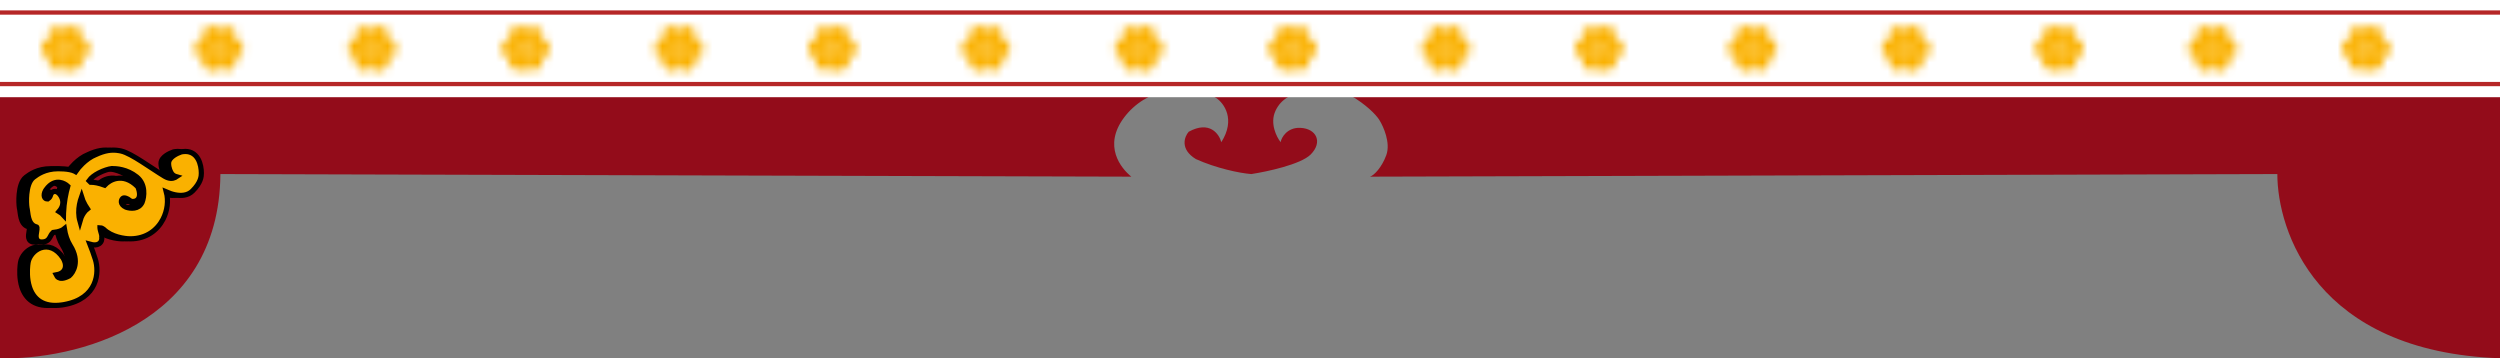 <svg width="300" height="43" viewBox="0 0 300 43" fill="none" xmlns="http://www.w3.org/2000/svg">
<rect x="0" y="0" width="300" height="43" fill="#808080" stroke="none"/>
<path d="M0 3V42.991C8.764 43.225 26.322 39.132 26.448 20.887L135.759 21.199C134.533 20.209 132.316 17.528 134.898 14.091C137.48 10.655 142.332 9.717 145.931 11.748C146.87 12.373 148.31 14.31 146.557 17.059C146.296 16.07 145.149 14.435 142.645 15.809C142.123 16.408 141.565 17.903 143.505 19.09C145.931 20.183 148.748 20.782 150.156 20.887C152.034 20.6 156.088 19.73 157.277 18.543C158.764 17.059 157.981 15.419 156.025 15.341C154.46 15.278 153.756 16.512 153.678 17.059C153.182 16.434 152.363 14.81 153.052 13.31C153.74 11.81 155.086 11.201 156.964 10.811C158.112 10.655 160.861 10.639 162.676 11.826C164.491 13.013 165.363 14.091 165.571 14.482C165.989 15.159 166.901 17.137 166.354 18.621C165.806 20.105 164.893 21.043 164.397 21.199L273.281 20.887C273.281 27.604 277.856 42.21 300 42.991V3H0Z" fill="#930C1A"/>
<path d="M13.423 18.08C12.466 17.908 11.628 18.067 10.553 18.561H10.552C9.968 18.794 9.419 19.206 8.97 19.641C8.647 19.954 8.367 20.291 8.156 20.599C8.126 20.581 8.096 20.564 8.066 20.549C7.89 20.462 7.678 20.401 7.462 20.358C7.028 20.273 6.514 20.246 6.079 20.246C4.482 20.246 3.56 20.936 3.117 21.269C2.832 21.482 2.65 21.817 2.531 22.162C2.409 22.513 2.34 22.91 2.304 23.292C2.241 23.953 2.273 24.616 2.333 24.98L2.361 25.115C2.382 25.199 2.396 25.33 2.421 25.526C2.445 25.708 2.477 25.927 2.532 26.143C2.636 26.552 2.862 27.076 3.43 27.218L3.437 27.22L3.445 27.222C3.471 27.227 3.486 27.234 3.493 27.237C3.498 27.241 3.501 27.243 3.502 27.244C3.505 27.247 3.518 27.265 3.526 27.317C3.543 27.437 3.519 27.605 3.481 27.837C3.449 28.032 3.4 28.305 3.441 28.527C3.464 28.651 3.52 28.792 3.647 28.899C3.774 29.005 3.932 29.042 4.089 29.042C4.335 29.042 4.539 28.998 4.709 28.896C4.88 28.792 4.981 28.649 5.055 28.523C5.193 28.285 5.256 28.099 5.465 27.901C5.763 27.872 6.16 27.799 6.488 27.647C6.6 27.595 6.712 27.527 6.814 27.444C6.93 28.175 7.149 28.878 7.522 29.475C8.124 30.438 8.203 31.247 8.081 31.858C7.962 32.462 7.643 32.893 7.396 33.106C6.693 33.49 6.31 33.425 6.114 33.31C5.99 33.236 5.899 33.119 5.837 32.989C6.076 32.947 6.278 32.879 6.442 32.78C6.696 32.628 6.85 32.415 6.915 32.174C7.038 31.723 6.836 31.249 6.665 30.964L6.663 30.957L6.658 30.951C6.259 30.353 5.815 29.974 5.35 29.782C4.882 29.59 4.417 29.599 4.005 29.736C3.202 30.005 2.59 30.766 2.463 31.497L2.417 31.841C2.361 32.381 2.313 33.443 2.626 34.431C2.838 35.097 3.221 35.755 3.903 36.182C4.543 36.583 5.405 36.755 6.542 36.591L6.774 36.554C8.78 36.197 9.863 35.234 10.365 34.132C10.857 33.051 10.768 31.886 10.539 31.139L10.537 31.132L10.21 30.169C10.12 29.916 10.012 29.626 9.886 29.307C10.348 29.436 10.709 29.424 10.97 29.255C11.286 29.051 11.332 28.708 11.305 28.472C11.316 28.411 11.315 28.355 11.312 28.317C11.306 28.246 11.29 28.172 11.274 28.105C11.243 27.979 11.19 27.804 11.156 27.679C11.116 27.534 11.092 27.419 11.089 27.336C11.089 27.331 11.091 27.325 11.091 27.32C11.119 27.32 11.164 27.325 11.233 27.35C11.35 27.392 11.468 27.465 11.537 27.521C12.014 27.987 12.646 28.268 13.224 28.434C13.813 28.602 14.376 28.659 14.724 28.659C16.646 28.659 17.974 27.623 18.654 26.303C19.18 25.281 19.325 24.073 19.053 23.034C19.372 23.174 19.732 23.301 20.1 23.376C20.803 23.519 21.622 23.492 22.202 22.912C22.696 22.417 22.964 21.981 23.105 21.61C23.247 21.236 23.254 20.947 23.253 20.771C23.253 20.319 23.171 19.609 22.836 19.044C22.666 18.756 22.424 18.494 22.084 18.334C21.786 18.193 21.435 18.142 21.03 18.195L20.853 18.225L20.833 18.229L20.816 18.235C20.583 18.312 20.233 18.463 19.936 18.669C19.787 18.772 19.639 18.898 19.526 19.045C19.413 19.193 19.322 19.38 19.322 19.598C19.322 20.188 19.564 20.664 19.704 20.852L19.71 20.86C19.815 20.991 20.003 21.14 20.253 21.208C20.205 21.241 20.154 21.273 20.099 21.299C19.806 21.439 19.392 21.48 18.832 21.145L18.206 20.754C17.553 20.336 16.832 19.847 16.119 19.393C15.649 19.094 15.187 18.813 14.766 18.59C14.35 18.369 13.953 18.194 13.618 18.119L13.423 18.08ZM8.876 23.63C8.927 23.794 8.986 23.953 9.051 24.102C9.21 24.466 9.407 24.799 9.582 25.058C9.254 25.314 9.001 25.695 8.831 26.098C8.774 26.235 8.724 26.379 8.683 26.526C8.498 25.862 8.512 25.178 8.627 24.55C8.688 24.219 8.778 23.909 8.876 23.63ZM6.258 21.882C6.674 21.938 7.029 22.163 7.225 22.348C7.001 23.128 6.761 24.316 6.714 25.567C6.711 25.647 6.713 25.727 6.711 25.807C6.642 25.73 6.568 25.661 6.495 25.6C6.391 25.513 6.284 25.44 6.181 25.378C6.394 25.131 6.531 24.881 6.594 24.625C6.686 24.251 6.615 23.906 6.461 23.614L6.399 23.504C6.335 23.397 6.265 23.303 6.19 23.225C6.093 23.123 5.973 23.033 5.832 22.992C5.679 22.948 5.508 22.968 5.368 23.079C5.24 23.18 5.172 23.327 5.136 23.47L5.111 23.545C5.079 23.619 5.029 23.689 4.969 23.751C4.915 23.808 4.858 23.849 4.815 23.877C4.695 23.877 4.614 23.849 4.56 23.813C4.496 23.77 4.445 23.702 4.416 23.605C4.364 23.427 4.39 23.159 4.548 22.884L4.624 22.766C5.197 21.964 5.79 21.819 6.258 21.882ZM12.506 20.229C13.035 20.23 14.312 20.285 15.49 21.227C16.05 21.675 16.278 22.265 16.334 22.839C16.391 23.415 16.27 23.959 16.145 24.276C15.94 24.714 15.597 24.901 15.228 24.962C14.846 25.025 14.448 24.948 14.201 24.857C13.808 24.679 13.682 24.444 13.659 24.266C13.636 24.093 13.701 23.932 13.799 23.833L13.843 23.795C13.907 23.747 14.023 23.725 14.215 23.79C14.362 23.84 14.512 23.927 14.636 24.022V24.177H15.044C15.284 24.177 15.494 24.099 15.641 23.931C15.779 23.773 15.826 23.576 15.837 23.405C15.859 23.07 15.749 22.698 15.652 22.465L15.627 22.408L15.584 22.364C14.711 21.491 13.837 21.278 13.084 21.417C12.463 21.532 11.964 21.882 11.643 22.219C10.951 21.963 10.397 21.863 9.962 21.865L9.928 21.832L9.781 21.684C10.028 21.334 10.454 21.014 10.95 20.757C11.519 20.462 12.121 20.279 12.506 20.229Z" fill="black" stroke="black" stroke-width="0.623"/>
<path d="M14.331 18.08C13.374 17.908 12.536 18.067 11.461 18.561H11.46C10.876 18.794 10.327 19.206 9.878 19.641C9.555 19.954 9.275 20.291 9.064 20.599C9.033 20.581 9.004 20.564 8.974 20.549C8.798 20.462 8.586 20.401 8.37 20.358C7.936 20.273 7.422 20.246 6.986 20.246C5.39 20.246 4.468 20.936 4.024 21.269C3.74 21.482 3.558 21.817 3.439 22.162C3.317 22.513 3.248 22.91 3.212 23.292C3.149 23.953 3.18 24.616 3.241 24.98L3.269 25.115C3.289 25.199 3.304 25.33 3.329 25.526C3.353 25.708 3.384 25.927 3.44 26.143C3.544 26.552 3.769 27.076 4.338 27.218L4.345 27.22L4.353 27.222C4.379 27.227 4.394 27.234 4.4 27.237C4.406 27.241 4.409 27.243 4.41 27.244C4.413 27.247 4.426 27.265 4.434 27.317C4.451 27.437 4.427 27.605 4.389 27.837C4.357 28.032 4.307 28.305 4.349 28.527C4.372 28.651 4.427 28.792 4.555 28.899C4.682 29.005 4.84 29.042 4.997 29.042C5.243 29.042 5.447 28.998 5.617 28.896C5.788 28.792 5.889 28.649 5.963 28.523C6.101 28.285 6.164 28.099 6.373 27.901C6.671 27.872 7.067 27.799 7.396 27.647C7.508 27.595 7.62 27.527 7.722 27.444C7.838 28.175 8.057 28.878 8.43 29.475C9.032 30.438 9.11 31.247 8.989 31.858C8.87 32.462 8.551 32.893 8.304 33.106C7.601 33.49 7.218 33.425 7.022 33.31C6.897 33.236 6.807 33.119 6.745 32.989C6.984 32.947 7.185 32.879 7.35 32.78C7.604 32.628 7.758 32.415 7.823 32.174C7.946 31.723 7.744 31.249 7.573 30.964L7.57 30.957L7.565 30.951C7.167 30.353 6.723 29.974 6.258 29.782C5.79 29.59 5.325 29.599 4.913 29.736C4.11 30.005 3.498 30.766 3.371 31.497L3.325 31.841C3.269 32.381 3.221 33.443 3.534 34.431C3.745 35.097 4.129 35.755 4.811 36.182C5.451 36.583 6.313 36.755 7.45 36.591L7.682 36.554C9.688 36.197 10.77 35.234 11.273 34.132C11.765 33.051 11.676 31.886 11.446 31.139L11.444 31.132L11.118 30.169C11.028 29.916 10.92 29.626 10.794 29.307C11.255 29.436 11.617 29.424 11.878 29.255C12.194 29.051 12.24 28.708 12.213 28.472C12.223 28.411 12.223 28.355 12.22 28.317C12.214 28.246 12.198 28.172 12.182 28.105C12.151 27.979 12.098 27.804 12.063 27.679C12.024 27.534 11.999 27.419 11.997 27.336C11.997 27.331 11.999 27.325 11.999 27.32C12.027 27.32 12.072 27.325 12.141 27.35C12.258 27.392 12.376 27.465 12.445 27.521C12.922 27.987 13.554 28.268 14.132 28.434C14.721 28.602 15.284 28.659 15.632 28.659C17.553 28.659 18.882 27.623 19.562 26.303C20.088 25.281 20.233 24.073 19.961 23.034C20.28 23.174 20.64 23.301 21.008 23.376C21.711 23.519 22.529 23.492 23.109 22.912C23.604 22.417 23.872 21.981 24.013 21.61C24.155 21.236 24.161 20.947 24.161 20.771C24.161 20.319 24.078 19.609 23.744 19.044C23.574 18.756 23.331 18.494 22.992 18.334C22.694 18.193 22.342 18.142 21.938 18.195L21.761 18.225L21.741 18.229L21.724 18.235C21.491 18.312 21.141 18.463 20.844 18.669C20.695 18.772 20.547 18.898 20.434 19.045C20.32 19.193 20.23 19.38 20.23 19.598C20.23 20.188 20.472 20.664 20.612 20.852L20.618 20.86C20.723 20.991 20.911 21.14 21.161 21.208C21.112 21.241 21.061 21.273 21.007 21.299C20.714 21.439 20.299 21.48 19.74 21.145L19.113 20.754C18.461 20.336 17.74 19.847 17.026 19.393C16.557 19.094 16.095 18.813 15.674 18.59C15.258 18.369 14.861 18.194 14.525 18.119L14.331 18.08ZM9.784 23.63C9.835 23.794 9.894 23.953 9.959 24.102C10.118 24.466 10.315 24.799 10.49 25.058C10.162 25.314 9.909 25.695 9.739 26.098C9.681 26.235 9.632 26.379 9.591 26.526C9.405 25.862 9.42 25.178 9.535 24.55C9.596 24.219 9.686 23.909 9.784 23.63ZM7.166 21.882C7.582 21.938 7.936 22.163 8.133 22.348C7.908 23.128 7.669 24.316 7.622 25.567C7.619 25.647 7.621 25.727 7.619 25.807C7.55 25.73 7.476 25.661 7.402 25.6C7.299 25.513 7.192 25.44 7.089 25.378C7.302 25.131 7.439 24.881 7.502 24.625C7.594 24.251 7.523 23.906 7.369 23.614L7.307 23.504C7.242 23.397 7.172 23.303 7.098 23.225C7.001 23.123 6.881 23.033 6.74 22.992C6.587 22.948 6.416 22.968 6.275 23.079C6.148 23.18 6.08 23.327 6.044 23.47L6.019 23.545C5.987 23.619 5.937 23.689 5.877 23.751C5.823 23.808 5.766 23.849 5.723 23.877C5.603 23.877 5.522 23.849 5.468 23.813C5.404 23.77 5.353 23.702 5.324 23.605C5.272 23.427 5.298 23.159 5.456 22.884L5.532 22.766C6.104 21.964 6.698 21.819 7.166 21.882ZM13.414 20.229C13.943 20.23 15.22 20.285 16.398 21.227C16.958 21.675 17.186 22.265 17.242 22.839C17.299 23.415 17.178 23.959 17.053 24.276C16.848 24.714 16.505 24.901 16.136 24.962C15.754 25.025 15.356 24.948 15.108 24.857C14.716 24.679 14.59 24.444 14.566 24.266C14.544 24.093 14.608 23.932 14.707 23.833L14.751 23.795C14.815 23.747 14.93 23.725 15.123 23.79C15.27 23.84 15.42 23.927 15.544 24.022V24.177H15.952C16.192 24.177 16.402 24.099 16.549 23.931C16.687 23.773 16.734 23.576 16.745 23.405C16.766 23.07 16.657 22.698 16.56 22.465L16.535 22.408L16.492 22.364C15.619 21.491 14.744 21.278 13.992 21.417C13.371 21.532 12.872 21.882 12.551 22.219C11.859 21.963 11.304 21.863 10.87 21.865L10.836 21.832L10.688 21.684C10.935 21.334 11.361 21.014 11.857 20.757C12.427 20.462 13.029 20.279 13.414 20.229Z" fill="#FAB100" stroke="black" stroke-width="0.623"/>
<rect width="300" height="11.664" fill="white"/>
<rect x="0" y="1.247" width="300" height="0.513" fill="#B62727"/>
<rect x="0" y="9.83" width="300" height="0.513" fill="#B62727"/>
<mask id="mask0_15_347" style="mask-type:alpha" maskUnits="userSpaceOnUse" x="5" y="3" width="290" height="6">
<path d="M7.432 6.121C7.507 6.08 7.597 6.102 7.671 6.144V6.144C7.744 6.187 7.812 6.255 7.814 6.34L7.834 7.68C7.842 8.224 7.39 8.683 6.88 8.495C6.569 8.381 6.284 8.214 6.035 8.006C5.618 7.657 5.789 7.036 6.264 6.771L7.432 6.121ZM9.467 6.771C9.942 7.036 10.113 7.657 9.696 8.006C9.446 8.215 9.161 8.382 8.851 8.496C8.341 8.683 7.888 8.224 7.897 7.681L7.917 6.341C7.919 6.256 7.987 6.187 8.06 6.144V6.144C8.134 6.102 8.224 6.08 8.298 6.121L9.467 6.771ZM7.378 5.588C7.451 5.632 7.477 5.724 7.477 5.81V5.81V5.81C7.477 5.895 7.452 5.987 7.378 6.03L6.23 6.717C5.764 6.996 5.14 6.834 5.047 6.299C5.02 6.14 5.006 5.977 5.006 5.81C5.006 5.643 5.02 5.479 5.048 5.319C5.141 4.785 5.764 4.623 6.23 4.902L7.378 5.588ZM9.501 4.902C9.967 4.623 10.591 4.784 10.684 5.319C10.713 5.478 10.727 5.642 10.727 5.81C10.727 5.977 10.713 6.14 10.685 6.299C10.591 6.834 9.967 6.996 9.501 6.717L8.353 6.03C8.28 5.987 8.255 5.895 8.255 5.81V5.81V5.81C8.255 5.724 8.281 5.632 8.354 5.588L9.501 4.902ZM7.814 5.278C7.812 5.363 7.744 5.432 7.671 5.475V5.475C7.597 5.518 7.507 5.54 7.432 5.499L6.264 4.849C5.789 4.584 5.618 3.962 6.036 3.614C6.285 3.406 6.57 3.239 6.88 3.125C7.39 2.938 7.842 3.397 7.834 3.94L7.814 5.278ZM7.897 3.94C7.888 3.397 8.341 2.937 8.851 3.125C9.161 3.239 9.446 3.405 9.695 3.614C10.113 3.962 9.942 4.584 9.466 4.849L8.298 5.499C8.224 5.54 8.134 5.518 8.061 5.475V5.475C7.987 5.432 7.919 5.363 7.917 5.277L7.897 3.94Z" fill="#FAB100"/>
<circle cx="7.85" cy="5.826" r="0.657" fill="#930C1A"/>
<path d="M117.854 6.12C117.929 6.079 118.02 6.101 118.094 6.144V6.144C118.167 6.187 118.235 6.255 118.236 6.34L118.257 7.68C118.266 8.224 117.813 8.683 117.303 8.495C116.992 8.381 116.707 8.214 116.458 8.006C116.041 7.657 116.212 7.036 116.687 6.771L117.854 6.12ZM119.89 6.771C120.365 7.036 120.536 7.657 120.119 8.006C119.87 8.215 119.585 8.382 119.274 8.496C118.764 8.683 118.312 8.224 118.32 7.681L118.341 6.341C118.342 6.256 118.41 6.187 118.484 6.144V6.144C118.557 6.102 118.648 6.08 118.722 6.121L119.89 6.771ZM117.8 5.588C117.874 5.632 117.901 5.724 117.901 5.81V5.81V5.81C117.901 5.895 117.874 5.987 117.801 6.03L116.653 6.717C116.187 6.996 115.563 6.834 115.47 6.299C115.442 6.14 115.428 5.977 115.428 5.81C115.428 5.643 115.443 5.479 115.47 5.319C115.564 4.785 116.188 4.623 116.654 4.902L117.8 5.588ZM119.924 4.901C120.39 4.623 121.014 4.784 121.107 5.319C121.135 5.478 121.15 5.642 121.15 5.81C121.15 5.977 121.135 6.14 121.108 6.299C121.015 6.834 120.391 6.996 119.925 6.717L118.776 6.031C118.703 5.987 118.678 5.895 118.678 5.81V5.81V5.81C118.678 5.724 118.703 5.632 118.777 5.588L119.924 4.901ZM118.236 5.278C118.235 5.363 118.167 5.432 118.093 5.475V5.475C118.02 5.519 117.929 5.541 117.854 5.499L116.687 4.849C116.212 4.584 116.041 3.963 116.459 3.614C116.708 3.406 116.993 3.239 117.303 3.125C117.813 2.938 118.266 3.397 118.257 3.941L118.236 5.278ZM118.32 3.94C118.312 3.397 118.764 2.937 119.274 3.125C119.585 3.239 119.87 3.406 120.119 3.614C120.536 3.962 120.365 4.584 119.89 4.849L118.722 5.499C118.648 5.54 118.557 5.518 118.484 5.475V5.475C118.41 5.432 118.342 5.363 118.341 5.278L118.32 3.94Z" fill="#FAB100"/>
<circle cx="118.272" cy="5.826" r="0.657" fill="#930C1A"/>
<path d="M62.643 6.12C62.717 6.078 62.808 6.101 62.882 6.144V6.144C62.956 6.186 63.023 6.255 63.025 6.34L63.046 7.68C63.054 8.223 62.602 8.683 62.092 8.495C61.781 8.381 61.496 8.214 61.247 8.005C60.83 7.656 61.001 7.035 61.475 6.771L62.643 6.12ZM64.679 6.771C65.154 7.035 65.325 7.657 64.908 8.006C64.658 8.214 64.373 8.381 64.063 8.495C63.553 8.683 63.1 8.223 63.109 7.68L63.129 6.34C63.131 6.255 63.199 6.187 63.272 6.144V6.144C63.346 6.101 63.436 6.079 63.51 6.12L64.679 6.771ZM62.589 5.587C62.662 5.631 62.689 5.724 62.689 5.809V5.809V5.809C62.689 5.895 62.663 5.986 62.59 6.03L61.442 6.717C60.975 6.995 60.352 6.833 60.259 6.298C60.231 6.139 60.217 5.976 60.217 5.809C60.217 5.642 60.231 5.478 60.259 5.319C60.352 4.784 60.976 4.622 61.442 4.901L62.589 5.587ZM64.713 4.901C65.179 4.622 65.802 4.784 65.896 5.319C65.924 5.478 65.938 5.642 65.938 5.809C65.938 5.976 65.924 6.14 65.896 6.299C65.803 6.834 65.179 6.996 64.713 6.717L63.565 6.03C63.491 5.986 63.467 5.895 63.467 5.809V5.809V5.809C63.467 5.723 63.492 5.631 63.565 5.587L64.713 4.901ZM63.025 5.278C63.023 5.363 62.955 5.432 62.882 5.475V5.475C62.808 5.518 62.717 5.54 62.642 5.499L61.475 4.848C61.001 4.584 60.83 3.962 61.247 3.614C61.496 3.405 61.781 3.239 62.092 3.125C62.602 2.937 63.054 3.397 63.046 3.94L63.025 5.278ZM63.109 3.94C63.1 3.396 63.553 2.937 64.063 3.124C64.373 3.239 64.658 3.405 64.907 3.613C65.325 3.962 65.154 4.584 64.678 4.848L63.51 5.498C63.436 5.54 63.346 5.518 63.272 5.475V5.475C63.199 5.431 63.131 5.363 63.129 5.277L63.109 3.94Z" fill="#FAB100"/>
<circle cx="63.062" cy="5.826" r="0.657" fill="#930C1A"/>
<path d="M173.066 6.121C173.14 6.079 173.231 6.101 173.304 6.144V6.144C173.378 6.187 173.446 6.255 173.447 6.34L173.468 7.68C173.476 8.223 173.023 8.683 172.513 8.495C172.203 8.381 171.918 8.214 171.668 8.006C171.251 7.657 171.422 7.035 171.897 6.771L173.066 6.121ZM175.1 6.771C175.575 7.035 175.746 7.657 175.329 8.006C175.08 8.214 174.795 8.381 174.484 8.495C173.974 8.683 173.522 8.223 173.531 7.68L173.552 6.34C173.553 6.255 173.621 6.187 173.695 6.144V6.144C173.768 6.101 173.859 6.079 173.933 6.121L175.1 6.771ZM173.011 5.587C173.085 5.631 173.111 5.724 173.111 5.809V5.809V5.809C173.111 5.895 173.085 5.986 173.012 6.03L171.864 6.717C171.398 6.995 170.774 6.833 170.681 6.298C170.653 6.14 170.639 5.976 170.639 5.809C170.639 5.642 170.654 5.478 170.681 5.319C170.774 4.784 171.398 4.622 171.864 4.901L173.011 5.587ZM175.134 4.901C175.6 4.622 176.224 4.784 176.318 5.318C176.346 5.478 176.361 5.642 176.361 5.809C176.361 5.976 176.346 6.14 176.318 6.299C176.225 6.834 175.601 6.995 175.135 6.717L173.987 6.03C173.914 5.986 173.889 5.895 173.889 5.809V5.809V5.809C173.889 5.724 173.914 5.631 173.988 5.587L175.134 4.901ZM173.447 5.278C173.446 5.363 173.378 5.432 173.304 5.475V5.475C173.231 5.518 173.14 5.54 173.066 5.498L171.897 4.847C171.422 4.583 171.252 3.961 171.669 3.613C171.918 3.405 172.203 3.239 172.513 3.125C173.023 2.937 173.476 3.397 173.468 3.94L173.447 5.278ZM173.531 3.94C173.522 3.397 173.974 2.937 174.484 3.124C174.795 3.239 175.08 3.405 175.329 3.613C175.746 3.962 175.575 4.584 175.1 4.848L173.933 5.498C173.859 5.54 173.768 5.518 173.695 5.475V5.475C173.621 5.431 173.553 5.363 173.552 5.277L173.531 3.94Z" fill="#FAB100"/>
<circle cx="173.485" cy="5.826" r="0.657" fill="#930C1A"/>
<path d="M246.681 6.121C246.755 6.08 246.846 6.102 246.92 6.144V6.144C246.993 6.187 247.061 6.255 247.062 6.341L247.083 7.681C247.091 8.224 246.639 8.683 246.129 8.496C245.818 8.381 245.533 8.215 245.284 8.006C244.867 7.657 245.038 7.036 245.513 6.771L246.681 6.121ZM248.716 6.771C249.191 7.036 249.362 7.657 248.945 8.006C248.695 8.215 248.41 8.382 248.1 8.496C247.59 8.683 247.137 8.224 247.146 7.681L247.166 6.341C247.168 6.256 247.236 6.187 247.309 6.144V6.144C247.383 6.102 247.473 6.08 247.547 6.121L248.716 6.771ZM246.626 5.588C246.699 5.632 246.726 5.724 246.726 5.81V5.81V5.81C246.726 5.895 246.7 5.987 246.627 6.03L245.479 6.717C245.013 6.996 244.389 6.834 244.296 6.299C244.268 6.14 244.254 5.977 244.254 5.81C244.254 5.643 244.268 5.479 244.296 5.319C244.389 4.785 245.013 4.623 245.479 4.902L246.626 5.588ZM248.75 4.901C249.216 4.623 249.839 4.784 249.933 5.319C249.961 5.478 249.976 5.642 249.976 5.81C249.976 5.977 249.962 6.14 249.934 6.299C249.84 6.834 249.216 6.996 248.75 6.717L247.602 6.031C247.528 5.987 247.504 5.895 247.504 5.81V5.81V5.81C247.503 5.724 247.529 5.632 247.602 5.588L248.75 4.901ZM247.062 5.278C247.061 5.363 246.993 5.432 246.92 5.475V5.475C246.846 5.518 246.755 5.54 246.681 5.499L245.513 4.849C245.038 4.584 244.867 3.963 245.284 3.614C245.534 3.406 245.819 3.239 246.129 3.125C246.639 2.938 247.091 3.397 247.083 3.94L247.062 5.278ZM247.146 3.94C247.137 3.397 247.59 2.937 248.1 3.125C248.41 3.239 248.695 3.406 248.944 3.614C249.362 3.962 249.191 4.584 248.716 4.849L247.547 5.499C247.473 5.54 247.383 5.518 247.309 5.475V5.475C247.236 5.432 247.168 5.363 247.166 5.278L247.146 3.94Z" fill="#FAB100"/>
<circle cx="247.099" cy="5.826" r="0.657" fill="#930C1A"/>
<path d="M25.836 6.121C25.91 6.08 26.001 6.102 26.074 6.144V6.144C26.148 6.187 26.216 6.255 26.217 6.34L26.238 7.68C26.246 8.224 25.793 8.683 25.283 8.495C24.973 8.381 24.688 8.214 24.438 8.006C24.021 7.657 24.192 7.036 24.667 6.771L25.836 6.121ZM27.87 6.771C28.345 7.036 28.516 7.657 28.099 8.006C27.85 8.215 27.565 8.382 27.254 8.496C26.744 8.683 26.292 8.224 26.3 7.681L26.321 6.341C26.322 6.256 26.39 6.187 26.464 6.144V6.144C26.537 6.102 26.628 6.08 26.702 6.121L27.87 6.771ZM25.781 5.588C25.855 5.632 25.881 5.724 25.881 5.81V5.81V5.81C25.881 5.895 25.855 5.987 25.782 6.03L24.633 6.717C24.167 6.996 23.543 6.834 23.451 6.299C23.423 6.14 23.409 5.977 23.409 5.81C23.409 5.643 23.424 5.479 23.451 5.319C23.544 4.785 24.168 4.623 24.634 4.902L25.781 5.588ZM27.904 4.902C28.37 4.623 28.994 4.784 29.088 5.319C29.116 5.478 29.131 5.642 29.131 5.81C29.131 5.977 29.116 6.14 29.088 6.299C28.995 6.834 28.371 6.996 27.905 6.717L26.757 6.03C26.684 5.987 26.658 5.895 26.658 5.81V5.81V5.81C26.658 5.724 26.684 5.632 26.758 5.588L27.904 4.902ZM26.217 5.278C26.216 5.363 26.148 5.432 26.074 5.475V5.475C26.001 5.518 25.91 5.54 25.835 5.499L24.668 4.849C24.192 4.584 24.022 3.962 24.439 3.614C24.688 3.406 24.973 3.239 25.283 3.125C25.793 2.938 26.246 3.397 26.238 3.94L26.217 5.278ZM26.3 3.94C26.292 3.397 26.744 2.937 27.254 3.125C27.564 3.239 27.849 3.405 28.099 3.614C28.516 3.962 28.345 4.584 27.87 4.849L26.702 5.499C26.628 5.54 26.537 5.518 26.464 5.475V5.475C26.39 5.432 26.322 5.363 26.321 5.277L26.3 3.94Z" fill="#FAB100"/>
<circle cx="26.254" cy="5.826" r="0.657" fill="#930C1A"/>
<path d="M136.258 6.12C136.333 6.079 136.423 6.101 136.497 6.144V6.144C136.57 6.187 136.638 6.255 136.639 6.34L136.66 7.68C136.668 8.223 136.216 8.683 135.706 8.495C135.395 8.381 135.11 8.214 134.861 8.006C134.444 7.657 134.615 7.035 135.09 6.771L136.258 6.12ZM138.293 6.771C138.768 7.035 138.939 7.657 138.522 8.006C138.272 8.214 137.987 8.381 137.677 8.495C137.167 8.683 136.714 8.223 136.723 7.68L136.743 6.34C136.745 6.255 136.813 6.187 136.886 6.144V6.144C136.96 6.101 137.05 6.079 137.124 6.12L138.293 6.771ZM136.203 5.587C136.276 5.631 136.303 5.724 136.303 5.809V5.809V5.809C136.303 5.895 136.277 5.986 136.204 6.03L135.056 6.717C134.59 6.995 133.966 6.833 133.873 6.298C133.845 6.139 133.831 5.976 133.831 5.809C133.831 5.642 133.845 5.478 133.873 5.319C133.966 4.784 134.59 4.622 135.056 4.901L136.203 5.587ZM138.327 4.901C138.793 4.622 139.416 4.784 139.51 5.319C139.538 5.478 139.552 5.642 139.552 5.809C139.552 5.976 139.538 6.14 139.51 6.299C139.417 6.834 138.793 6.996 138.327 6.717L137.179 6.03C137.105 5.986 137.081 5.895 137.081 5.809V5.809V5.809C137.08 5.723 137.106 5.631 137.179 5.587L138.327 4.901ZM136.639 5.277C136.638 5.363 136.57 5.431 136.497 5.475V5.475C136.423 5.518 136.333 5.54 136.258 5.498L135.09 4.848C134.615 4.584 134.444 3.962 134.861 3.613C135.111 3.405 135.396 3.239 135.706 3.125C136.216 2.937 136.668 3.397 136.66 3.94L136.639 5.277ZM136.723 3.94C136.714 3.396 137.167 2.937 137.677 3.124C137.987 3.239 138.272 3.405 138.521 3.613C138.939 3.962 138.768 4.584 138.293 4.848L137.124 5.498C137.05 5.54 136.96 5.518 136.886 5.475V5.475C136.813 5.431 136.745 5.363 136.743 5.277L136.723 3.94Z" fill="#FAB100"/>
<circle cx="136.676" cy="5.826" r="0.657" fill="#930C1A"/>
<path d="M81.046 6.121C81.121 6.079 81.211 6.101 81.285 6.144V6.144C81.358 6.187 81.426 6.255 81.427 6.34L81.448 7.68C81.456 8.223 81.004 8.683 80.494 8.495C80.183 8.381 79.898 8.214 79.649 8.006C79.232 7.657 79.403 7.035 79.878 6.771L81.046 6.121ZM83.081 6.771C83.556 7.035 83.727 7.657 83.31 8.006C83.061 8.214 82.775 8.381 82.465 8.495C81.955 8.683 81.503 8.223 81.511 7.68L81.532 6.34C81.534 6.255 81.602 6.187 81.675 6.144V6.144C81.749 6.101 81.839 6.079 81.913 6.121L83.081 6.771ZM80.992 5.587C81.065 5.631 81.091 5.724 81.091 5.809V5.809V5.809C81.091 5.895 81.066 5.986 80.992 6.03L79.844 6.717C79.378 6.995 78.754 6.833 78.661 6.298C78.634 6.139 78.62 5.976 78.62 5.809C78.62 5.642 78.634 5.478 78.662 5.319C78.755 4.784 79.378 4.622 79.844 4.901L80.992 5.587ZM83.115 4.901C83.581 4.622 84.205 4.784 84.299 5.318C84.326 5.478 84.341 5.642 84.341 5.809C84.341 5.976 84.327 6.14 84.299 6.299C84.205 6.834 83.581 6.995 83.115 6.717L81.967 6.03C81.894 5.986 81.869 5.895 81.869 5.809V5.809V5.809C81.868 5.724 81.895 5.631 81.968 5.587L83.115 4.901ZM81.427 5.278C81.426 5.363 81.358 5.431 81.285 5.475V5.475C81.211 5.518 81.121 5.54 81.046 5.498L79.878 4.848C79.403 4.584 79.232 3.962 79.649 3.613C79.898 3.405 80.183 3.239 80.494 3.125C81.004 2.937 81.456 3.397 81.448 3.94L81.427 5.278ZM81.511 3.94C81.503 3.397 81.955 2.937 82.465 3.124C82.775 3.239 83.06 3.405 83.309 3.613C83.727 3.962 83.556 4.584 83.081 4.848L81.914 5.498C81.839 5.54 81.749 5.518 81.675 5.475V5.475C81.602 5.431 81.534 5.363 81.532 5.277L81.511 3.94Z" fill="#FAB100"/>
<circle cx="81.465" cy="5.826" r="0.657" fill="#930C1A"/>
<path d="M191.469 6.121C191.543 6.079 191.634 6.101 191.708 6.144V6.144C191.781 6.187 191.849 6.255 191.85 6.34L191.871 7.68C191.879 8.223 191.427 8.683 190.917 8.495C190.607 8.381 190.322 8.214 190.073 8.006C189.656 7.657 189.827 7.035 190.302 6.771L191.469 6.121ZM193.504 6.771C193.979 7.035 194.15 7.657 193.733 8.006C193.484 8.214 193.198 8.381 192.888 8.495C192.378 8.683 191.926 8.223 191.934 7.68L191.955 6.34C191.957 6.255 192.024 6.187 192.098 6.144V6.144C192.172 6.101 192.262 6.079 192.336 6.121L193.504 6.771ZM191.415 5.587C191.488 5.631 191.514 5.724 191.514 5.809V5.809V5.809C191.514 5.895 191.489 5.986 191.415 6.03L190.268 6.717C189.802 6.995 189.178 6.833 189.085 6.298C189.057 6.14 189.043 5.976 189.043 5.809C189.043 5.642 189.057 5.478 189.085 5.319C189.178 4.784 189.802 4.622 190.268 4.901L191.415 5.587ZM193.538 4.901C194.004 4.622 194.628 4.784 194.722 5.318C194.75 5.478 194.764 5.642 194.764 5.809C194.764 5.976 194.75 6.14 194.722 6.299C194.628 6.834 194.004 6.995 193.538 6.717L192.391 6.03C192.317 5.986 192.293 5.895 192.293 5.809V5.809V5.809C192.292 5.724 192.318 5.631 192.391 5.587L193.538 4.901ZM191.85 5.278C191.849 5.363 191.781 5.432 191.708 5.475V5.475C191.634 5.518 191.543 5.54 191.469 5.498L190.302 4.848C189.827 4.584 189.656 3.962 190.073 3.613C190.322 3.405 190.607 3.239 190.917 3.125C191.427 2.937 191.879 3.397 191.871 3.94L191.85 5.278ZM191.934 3.94C191.926 3.397 192.378 2.937 192.888 3.124C193.198 3.239 193.483 3.405 193.732 3.613C194.15 3.962 193.979 4.584 193.504 4.848L192.337 5.498C192.262 5.54 192.172 5.518 192.098 5.475V5.475C192.025 5.431 191.957 5.363 191.955 5.277L191.934 3.94Z" fill="#FAB100"/>
<circle cx="191.888" cy="5.826" r="0.657" fill="#930C1A"/>
<path d="M265.084 6.12C265.158 6.079 265.249 6.101 265.323 6.144V6.144C265.396 6.187 265.464 6.256 265.466 6.341L265.486 7.68C265.494 8.223 265.042 8.682 264.532 8.495C264.222 8.38 263.937 8.214 263.688 8.005C263.271 7.656 263.442 7.035 263.917 6.771L265.084 6.12ZM267.119 6.77C267.594 7.035 267.765 7.656 267.348 8.005C267.099 8.214 266.813 8.381 266.503 8.495C265.993 8.683 265.54 8.223 265.549 7.68L265.569 6.342C265.571 6.256 265.639 6.187 265.713 6.144V6.144C265.787 6.101 265.877 6.079 265.952 6.12L267.119 6.77ZM267.154 4.902C267.62 4.623 268.243 4.785 268.337 5.319C268.365 5.479 268.379 5.643 268.379 5.81C268.379 5.977 268.365 6.141 268.337 6.3C268.243 6.835 267.619 6.996 267.153 6.718L266.005 6.031C265.931 5.987 265.908 5.896 265.908 5.81V5.81V5.81C265.908 5.724 265.932 5.632 266.006 5.588L267.154 4.902ZM265.03 5.59C265.104 5.633 265.129 5.725 265.129 5.81V5.81V5.81C265.129 5.895 265.104 5.986 265.031 6.029L263.883 6.716C263.417 6.995 262.793 6.833 262.7 6.298C262.672 6.14 262.658 5.977 262.658 5.81C262.658 5.643 262.672 5.48 262.7 5.321C262.793 4.786 263.417 4.624 263.883 4.903L265.03 5.59ZM265.466 5.279C265.464 5.364 265.396 5.432 265.323 5.475V5.475C265.249 5.518 265.159 5.54 265.084 5.498L263.917 4.849C263.442 4.584 263.271 3.963 263.688 3.614C263.937 3.406 264.222 3.239 264.532 3.125C265.042 2.937 265.494 3.396 265.486 3.94L265.466 5.279ZM265.549 3.939C265.54 3.396 265.993 2.937 266.503 3.124C266.813 3.238 267.098 3.405 267.347 3.613C267.765 3.962 267.594 4.584 267.119 4.848L265.952 5.498C265.877 5.54 265.787 5.518 265.713 5.475V5.475C265.639 5.432 265.571 5.363 265.569 5.278L265.549 3.939Z" fill="#FAB100"/>
<circle cx="265.503" cy="5.826" r="0.657" fill="#930C1A"/>
<path d="M44.237 6.12C44.312 6.078 44.403 6.101 44.477 6.144V6.144C44.55 6.186 44.618 6.255 44.619 6.34L44.64 7.68C44.649 8.223 44.196 8.683 43.686 8.495C43.376 8.381 43.09 8.214 42.841 8.005C42.424 7.657 42.595 7.035 43.07 6.771L44.237 6.12ZM46.273 6.771C46.748 7.035 46.919 7.657 46.502 8.006C46.253 8.214 45.968 8.381 45.657 8.495C45.147 8.683 44.695 8.223 44.703 7.68L44.724 6.34C44.725 6.255 44.793 6.187 44.867 6.144V6.144C44.94 6.101 45.031 6.079 45.105 6.12L46.273 6.771ZM44.183 5.587C44.257 5.632 44.284 5.724 44.284 5.809V5.809V5.809C44.284 5.895 44.257 5.986 44.184 6.03L43.036 6.717C42.57 6.995 41.946 6.833 41.853 6.298C41.825 6.14 41.811 5.976 41.811 5.809C41.811 5.642 41.826 5.478 41.853 5.319C41.947 4.784 42.571 4.623 43.037 4.901L44.183 5.587ZM46.307 4.901C46.773 4.622 47.397 4.784 47.49 5.319C47.518 5.478 47.533 5.642 47.533 5.809C47.533 5.976 47.518 6.14 47.49 6.299C47.397 6.834 46.773 6.995 46.307 6.717L45.159 6.03C45.086 5.986 45.061 5.895 45.061 5.809V5.809V5.809C45.061 5.724 45.086 5.631 45.16 5.587L46.307 4.901ZM44.619 5.278C44.618 5.363 44.55 5.432 44.477 5.475V5.475C44.403 5.518 44.312 5.541 44.237 5.499L43.07 4.848C42.595 4.584 42.425 3.962 42.842 3.614C43.091 3.406 43.376 3.239 43.686 3.125C44.196 2.937 44.649 3.397 44.64 3.94L44.619 5.278ZM44.703 3.94C44.695 3.396 45.147 2.937 45.657 3.124C45.968 3.238 46.252 3.405 46.502 3.613C46.919 3.961 46.748 4.583 46.273 4.848L45.105 5.498C45.031 5.54 44.94 5.518 44.867 5.475V5.475C44.793 5.431 44.725 5.363 44.724 5.277L44.703 3.94Z" fill="#FAB100"/>
<circle cx="44.657" cy="5.826" r="0.657" fill="#930C1A"/>
<path d="M154.66 6.121C154.734 6.079 154.825 6.101 154.899 6.144V6.144C154.972 6.187 155.04 6.255 155.041 6.34L155.062 7.68C155.07 8.223 154.618 8.683 154.108 8.495C153.797 8.381 153.512 8.214 153.263 8.006C152.846 7.657 153.017 7.035 153.492 6.771L154.66 6.121ZM156.695 6.771C157.17 7.035 157.341 7.657 156.924 8.006C156.675 8.214 156.389 8.381 156.079 8.495C155.569 8.683 155.117 8.223 155.125 7.68L155.146 6.34C155.148 6.255 155.215 6.187 155.289 6.144V6.144C155.363 6.101 155.453 6.079 155.527 6.121L156.695 6.771ZM154.606 5.587C154.679 5.631 154.705 5.724 154.705 5.809V5.809V5.809C154.705 5.895 154.68 5.986 154.606 6.03L153.459 6.717C152.993 6.995 152.369 6.833 152.276 6.298C152.248 6.14 152.234 5.976 152.234 5.809C152.234 5.642 152.248 5.478 152.276 5.319C152.369 4.784 152.992 4.622 153.458 4.901L154.606 5.587ZM156.729 4.901C157.195 4.622 157.819 4.784 157.912 5.318C157.94 5.478 157.955 5.642 157.955 5.809C157.955 5.976 157.941 6.14 157.913 6.299C157.819 6.834 157.195 6.995 156.729 6.717L155.582 6.03C155.508 5.986 155.484 5.895 155.484 5.809V5.809V5.809C155.483 5.724 155.509 5.631 155.582 5.587L156.729 4.901ZM155.041 5.278C155.04 5.363 154.972 5.432 154.899 5.475V5.475C154.825 5.518 154.734 5.54 154.66 5.498L153.492 4.847C153.017 4.583 152.846 3.961 153.264 3.613C153.513 3.405 153.798 3.239 154.108 3.125C154.618 2.937 155.07 3.397 155.062 3.94L155.041 5.278ZM155.125 3.94C155.117 3.397 155.569 2.937 156.079 3.124C156.389 3.239 156.674 3.405 156.923 3.613C157.341 3.962 157.17 4.584 156.695 4.848L155.528 5.498C155.453 5.54 155.363 5.518 155.289 5.475V5.475C155.216 5.431 155.148 5.363 155.146 5.277L155.125 3.94Z" fill="#FAB100"/>
<circle cx="155.08" cy="5.826" r="0.657" fill="#930C1A"/>
<path d="M228.279 6.121C228.353 6.079 228.444 6.101 228.517 6.144V6.144C228.591 6.187 228.659 6.255 228.66 6.34L228.681 7.68C228.689 8.223 228.236 8.683 227.726 8.495C227.416 8.381 227.131 8.214 226.881 8.006C226.464 7.657 226.635 7.035 227.11 6.771L228.279 6.121ZM230.313 6.771C230.788 7.035 230.959 7.657 230.542 8.006C230.293 8.214 230.008 8.381 229.697 8.495C229.187 8.683 228.735 8.223 228.743 7.68L228.764 6.34C228.765 6.255 228.833 6.187 228.907 6.144V6.144C228.98 6.101 229.071 6.079 229.145 6.12L230.313 6.771ZM230.348 4.902C230.814 4.623 231.438 4.785 231.531 5.32C231.558 5.479 231.573 5.643 231.573 5.809C231.573 5.977 231.558 6.141 231.53 6.3C231.437 6.835 230.813 6.997 230.347 6.718L229.2 6.032C229.126 5.987 229.101 5.895 229.101 5.809V5.809V5.809C229.101 5.724 229.127 5.633 229.2 5.589L230.348 4.902ZM228.224 5.589C228.297 5.633 228.324 5.724 228.324 5.809V5.809V5.809C228.324 5.895 228.298 5.987 228.224 6.031L227.077 6.717C226.611 6.996 225.987 6.834 225.893 6.299C225.866 6.14 225.851 5.976 225.851 5.809C225.851 5.643 225.865 5.479 225.893 5.32C225.986 4.785 226.61 4.623 227.076 4.902L228.224 5.589ZM228.66 5.277C228.659 5.363 228.591 5.431 228.517 5.475V5.475C228.444 5.518 228.353 5.54 228.279 5.498L227.111 4.848C226.635 4.584 226.465 3.962 226.882 3.613C227.131 3.405 227.416 3.239 227.726 3.125C228.236 2.937 228.689 3.397 228.681 3.94L228.66 5.277ZM228.743 3.94C228.735 3.396 229.187 2.937 229.697 3.124C230.008 3.239 230.293 3.405 230.542 3.613C230.959 3.962 230.788 4.584 230.313 4.848L229.145 5.498C229.071 5.54 228.98 5.518 228.907 5.475V5.475C228.833 5.431 228.765 5.363 228.764 5.277L228.743 3.94Z" fill="#FAB100"/>
<circle cx="228.696" cy="5.826" r="0.657" fill="#930C1A"/>
<path d="M99.451 6.121C99.525 6.08 99.616 6.102 99.689 6.144V6.144C99.763 6.187 99.831 6.255 99.832 6.34L99.853 7.68C99.861 8.224 99.408 8.683 98.898 8.495C98.588 8.381 98.303 8.214 98.053 8.006C97.636 7.657 97.807 7.036 98.282 6.771L99.451 6.121ZM101.485 6.771C101.96 7.036 102.131 7.657 101.714 8.006C101.465 8.215 101.18 8.382 100.869 8.496C100.36 8.683 99.907 8.224 99.916 7.681L99.937 6.341C99.938 6.256 100.006 6.187 100.08 6.144V6.144C100.153 6.102 100.244 6.08 100.318 6.121L101.485 6.771ZM99.396 5.588C99.47 5.632 99.496 5.724 99.496 5.81V5.81V5.81C99.496 5.895 99.47 5.987 99.397 6.031L98.248 6.717C97.782 6.996 97.159 6.834 97.066 6.299C97.038 6.14 97.024 5.977 97.024 5.81C97.024 5.643 97.038 5.479 97.066 5.32C97.159 4.785 97.783 4.623 98.249 4.902L99.396 5.588ZM101.519 4.902C101.985 4.623 102.609 4.784 102.703 5.319C102.731 5.478 102.746 5.642 102.746 5.81C102.746 5.977 102.731 6.14 102.703 6.299C102.61 6.834 101.986 6.996 101.52 6.717L100.372 6.031C100.299 5.987 100.274 5.895 100.274 5.81V5.81V5.81C100.274 5.724 100.299 5.632 100.373 5.588L101.519 4.902ZM99.832 5.278C99.831 5.363 99.763 5.432 99.689 5.475V5.475C99.616 5.518 99.525 5.54 99.451 5.499L98.283 4.849C97.808 4.584 97.637 3.963 98.054 3.614C98.303 3.406 98.588 3.239 98.898 3.125C99.408 2.938 99.861 3.397 99.853 3.94L99.832 5.278ZM99.916 3.94C99.907 3.397 100.36 2.937 100.869 3.125C101.18 3.239 101.465 3.406 101.714 3.614C102.131 3.963 101.96 4.584 101.485 4.849L100.318 5.499C100.244 5.54 100.153 5.518 100.08 5.475V5.475C100.006 5.432 99.938 5.363 99.937 5.278L99.916 3.94Z" fill="#FAB100"/>
<circle cx="99.869" cy="5.826" r="0.657" fill="#930C1A"/>
<path d="M209.872 6.121C209.947 6.08 210.038 6.102 210.111 6.145V6.145C210.185 6.188 210.253 6.256 210.254 6.342L210.275 7.68C210.283 8.224 209.83 8.683 209.32 8.495C209.01 8.381 208.725 8.214 208.476 8.005C208.059 7.656 208.23 7.035 208.705 6.771L209.872 6.121ZM211.907 6.771C212.382 7.036 212.553 7.657 212.136 8.006C211.887 8.215 211.602 8.382 211.291 8.496C210.781 8.683 210.329 8.224 210.337 7.681L210.358 6.343C210.359 6.257 210.428 6.188 210.501 6.145V6.145C210.575 6.102 210.666 6.08 210.74 6.121L211.907 6.771ZM211.941 4.901C212.407 4.623 213.031 4.784 213.125 5.319C213.153 5.478 213.168 5.642 213.168 5.81C213.168 5.977 213.153 6.14 213.125 6.299C213.032 6.834 212.408 6.996 211.942 6.717L210.793 6.031C210.72 5.987 210.696 5.896 210.696 5.81V5.81V5.81C210.696 5.724 210.72 5.632 210.794 5.588L211.941 4.901ZM209.819 5.589C209.892 5.633 209.918 5.725 209.918 5.81V5.81V5.81C209.918 5.895 209.893 5.985 209.82 6.029L208.671 6.716C208.205 6.995 207.581 6.833 207.488 6.298C207.46 6.139 207.446 5.976 207.446 5.81C207.446 5.643 207.461 5.48 207.488 5.321C207.581 4.786 208.205 4.624 208.671 4.903L209.819 5.589ZM210.254 5.278C210.253 5.363 210.185 5.432 210.111 5.475V5.475C210.038 5.518 209.947 5.54 209.873 5.499L208.705 4.849C208.23 4.584 208.06 3.963 208.477 3.614C208.726 3.406 209.01 3.24 209.32 3.125C209.83 2.938 210.283 3.397 210.275 3.94L210.254 5.278ZM210.337 3.94C210.329 3.397 210.781 2.937 211.291 3.125C211.602 3.239 211.887 3.405 212.136 3.614C212.553 3.963 212.382 4.584 211.907 4.849L210.74 5.499C210.666 5.54 210.575 5.518 210.502 5.475V5.475C210.428 5.432 210.359 5.363 210.358 5.277L210.337 3.94Z" fill="#FAB100"/>
<circle cx="210.292" cy="5.826" r="0.657" fill="#930C1A"/>
<path d="M283.489 6.12C283.564 6.078 283.655 6.101 283.729 6.144V6.144C283.802 6.187 283.87 6.256 283.871 6.341L283.892 7.68C283.9 8.223 283.448 8.683 282.938 8.495C282.627 8.38 282.342 8.214 282.093 8.005C281.677 7.656 281.847 7.035 282.322 6.771L283.489 6.12ZM285.526 6.771C286.001 7.036 286.172 7.658 285.754 8.006C285.505 8.215 285.22 8.382 284.909 8.496C284.399 8.683 283.947 8.223 283.955 7.68L283.976 6.342C283.978 6.256 284.046 6.188 284.119 6.144V6.144C284.193 6.101 284.283 6.079 284.358 6.121L285.526 6.771ZM283.436 5.588C283.509 5.632 283.536 5.725 283.536 5.81V5.81V5.81C283.536 5.896 283.51 5.987 283.437 6.031L282.289 6.717C281.823 6.996 281.199 6.835 281.106 6.3C281.078 6.141 281.064 5.977 281.064 5.81C281.064 5.643 281.078 5.48 281.106 5.32C281.199 4.785 281.822 4.623 282.288 4.902L283.436 5.588ZM285.56 4.902C286.026 4.623 286.649 4.785 286.743 5.319C286.771 5.479 286.786 5.643 286.786 5.81C286.786 5.978 286.772 6.141 286.744 6.3C286.65 6.835 286.025 6.996 285.56 6.718L284.412 6.031C284.338 5.987 284.313 5.896 284.314 5.81V5.81V5.81C284.314 5.724 284.339 5.632 284.412 5.588L285.56 4.902ZM283.871 5.279C283.87 5.364 283.803 5.432 283.729 5.475V5.475C283.655 5.518 283.564 5.541 283.49 5.499L282.322 4.848C281.848 4.584 281.677 3.962 282.094 3.614C282.343 3.406 282.628 3.239 282.938 3.125C283.448 2.937 283.9 3.397 283.892 3.94L283.871 5.279ZM283.955 3.94C283.947 3.396 284.399 2.937 284.909 3.124C285.219 3.238 285.505 3.405 285.754 3.613C286.171 3.962 286.001 4.584 285.525 4.848L284.357 5.499C284.283 5.54 284.193 5.518 284.119 5.475V5.475C284.046 5.432 283.978 5.364 283.976 5.278L283.955 3.94Z" fill="#FAB100"/>
<circle cx="283.908" cy="5.826" r="0.657" fill="#930C1A"/>
</mask>
<g mask="url(#mask0_15_347)">
<rect x="0.357" y="-0.22" width="300" height="11.664" fill="#FAB100"/>
</g>
</svg>
